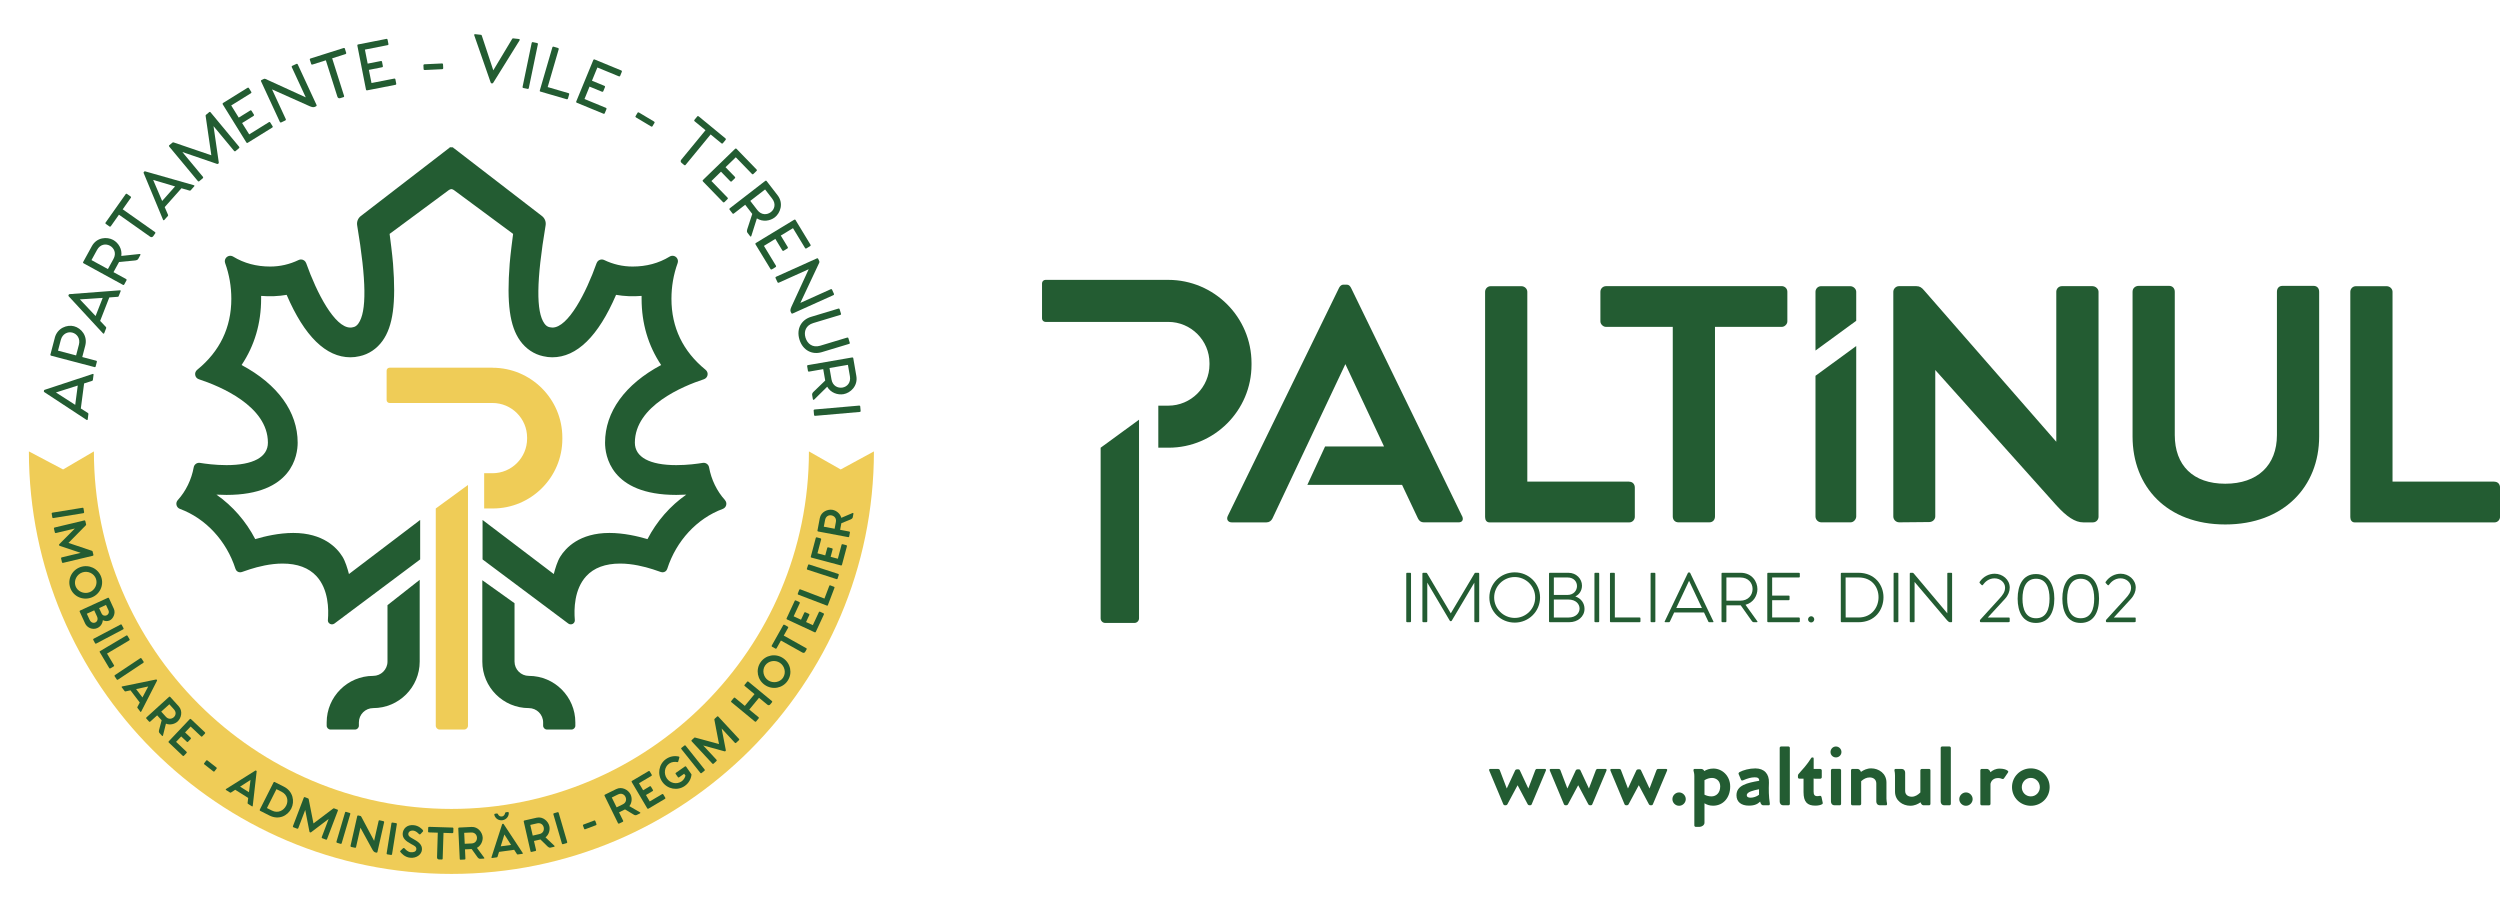 <?xml version="1.0" encoding="UTF-8"?>
<svg xmlns="http://www.w3.org/2000/svg" id="Layer_1" data-name="Layer 1" viewBox="0 0 692.28 250">
  <defs>
    <style>
      .cls-1 {
        fill: #2c5127;
      }

      .cls-2 {
        fill: #235c32;
      }

      .cls-3 {
        fill: #efcc57;
      }

      .cls-4 {
        opacity: 0;
      }
    </style>
  </defs>
  <g class="cls-4">
    <circle class="cls-1" cx="125" cy="125" r="125"></circle>
  </g>
  <g>
    <path class="cls-2" d="M25.91,103.75l-.19,1.46c-.02.14-.09.22-.21.25l-2.22.72-.91,6.93,1.96,1.25c.1.08.16.17.14.3l-.19,1.48c-.02.16-.16.22-.31.14l-11.71-7.7c-.11-.06-.13-.15-.12-.23l.03-.21c.01-.08.05-.14.17-.19l13.29-4.39c.17-.06.29,0,.27.18ZM21.53,106.76l-6.04,1.92,5.34,3.43.7-5.35Z"></path>
    <path class="cls-2" d="M15.17,93.53c.72-2.73,3.43-3.69,5.33-3.19,2.01.53,3.82,2.68,3.1,5.41l-.82,3.12,3.84,1.01c.17.04.24.16.2.32l-.33,1.27c-.04.16-.16.23-.33.18l-12.02-3.16c-.14-.04-.23-.16-.18-.32l1.22-4.64h0ZM20.04,92.1c-1.24-.33-2.74.3-3.2,2.02l-.78,2.98,5.01,1.32.78-2.98c.45-1.72-.56-3.01-1.82-3.34Z"></path>
    <path class="cls-2" d="M33.41,80.63l-.54,1.37c-.05.14-.14.19-.27.19l-2.33.17-2.54,6.5,1.6,1.69c.08.1.11.2.07.32l-.54,1.39c-.06.15-.21.18-.34.06l-9.5-10.28c-.09-.09-.09-.17-.06-.25l.08-.2c.03-.08.08-.12.21-.14l13.94-1.06c.18-.02.28.08.22.24ZM28.44,82.49l-6.32.41,4.35,4.61,1.97-5.02Z"></path>
    <path class="cls-2" d="M38.86,70.64l-.58,1.05c-.17.31-.6.41-.83.43l-4.48.43-1.54,2.81,3.48,1.91c.16.09.19.22.12.36l-.63,1.15c-.08.14-.21.18-.37.09l-10.9-5.97c-.13-.07-.18-.21-.1-.35l2.4-4.38c1.36-2.49,4.21-2.66,5.91-1.73,1.42.78,2.54,2.5,2.25,4.43l5.08-.54c.2-.02.29.12.18.3ZM29.88,74.51l1.54-2.81c.88-1.6.16-3.03-.99-3.66-1.14-.62-2.69-.42-3.56,1.17l-1.54,2.81,4.55,2.49Z"></path>
    <path class="cls-2" d="M35.15,53.69l1.02.72c.12.08.15.24.06.36l-2.25,3.19,8.92,6.29c.15.1.17.24.08.37l-.54.77c-.24.34-.59.36-.89.14l-8.61-6.08-2.25,3.19c-.08.12-.24.17-.37.08l-1.01-.71c-.13-.09-.16-.25-.07-.38l5.56-7.87c.08-.12.23-.16.36-.06Z"></path>
    <path class="cls-2" d="M53.67,51.29c.17.05.24.17.12.3l-.98,1.1c-.1.11-.2.13-.32.09l-2.24-.65-4.64,5.22.92,2.14c.04.12.04.23-.05.32l-.99,1.11c-.11.12-.26.1-.34-.06l-5.37-12.94c-.05-.11-.02-.19.03-.25l.14-.16c.05-.06.12-.09.25-.06l13.46,3.83h0ZM48.48,51.62l-6.07-1.8,2.49,5.83,3.58-4.03Z"></path>
    <path class="cls-2" d="M57.92,31.04c.11-.09.27-.08.38.05l7.92,9.55c.09.11.1.27-.02.38l-.98.82c-.14.11-.28.09-.39-.04l-5.7-6.87,1.45,10.02c.02.15,0,.25-.1.34l-.06.05c-.1.08-.2.08-.35.04l-9.57-3.28,5.7,6.87c.09.11.09.28-.04.39l-.98.82c-.12.1-.28.09-.39-.04l-7.94-9.56c-.09-.11-.09-.26.03-.37l.85-.7c.11-.09.22-.12.36-.07l10.43,3.56-1.58-10.9c-.03-.14.01-.24.14-.34l.83-.69h0Z"></path>
    <path class="cls-2" d="M64.03,29.21l2.08,3.36,3.17-1.97c.14-.09.29-.05.38.09l.64,1.03c.09.15.05.29-.09.38l-3.17,1.97,1.97,3.14,5.45-3.38c.14-.09.29-.05.38.09l.64,1.03c.09.14.05.29-.09.38l-6.79,4.21c-.14.09-.29.05-.38-.09l-6.55-10.56c-.08-.12-.05-.27.08-.36l6.8-4.22c.14-.08.29-.05.37.08l.66,1.06c.09.14.04.28-.1.37l-5.46,3.39Z"></path>
    <path class="cls-2" d="M82.09,17.68c.13-.06.28,0,.34.11l5.24,11.31c.05.12.01.26-.12.32l-.41.19c-.31.14-.73.07-1.36-.19l-10.45-4.67,3.82,8.26c.06.13,0,.28-.13.34l-1.15.55c-.15.07-.3.01-.37-.13l-5.22-11.27c-.06-.13,0-.28.13-.34l.69-.32c.13-.06.25-.04.43.03l11.14,5.09-3.89-8.4c-.05-.12-.01-.26.12-.32l1.19-.55h0Z"></path>
    <path class="cls-2" d="M95.49,13.45l.38,1.19c.04.14-.03.28-.17.33l-3.72,1.18,3.3,10.41c.05.17,0,.29-.16.34l-.9.28c-.4.13-.69-.07-.8-.43l-3.19-10.05-3.72,1.18c-.14.04-.29,0-.34-.16l-.37-1.17c-.05-.15.02-.3.18-.35l9.19-2.91c.14-.04.28.01.33.17Z"></path>
    <path class="cls-2" d="M101.05,13.74l.76,3.88,3.66-.72c.16-.03.29.06.32.22l.23,1.19c.03.17-.06.29-.22.32l-3.66.72.73,3.64,6.3-1.23c.16-.03.29.06.32.22l.23,1.19c.03.16-.06.29-.22.32l-7.84,1.53c-.16.03-.29-.06-.32-.22l-2.39-12.19c-.03-.14.05-.27.2-.3l7.85-1.54c.16-.03.29.06.32.2l.24,1.22c.03.16-.06.28-.22.31l-6.31,1.24Z"></path>
    <path class="cls-2" d="M122.49,19.16l-4.9.23c-.15,0-.28-.08-.29-.25l-.05-1.07c0-.16.1-.26.26-.27l4.9-.23c.15,0,.26.07.27.25l.05,1.07c0,.15-.1.26-.25.27Z"></path>
    <path class="cls-2" d="M143.88,11.17l-7.3,11.75c-.06.11-.18.19-.31.18h-.13c-.13-.03-.23-.14-.27-.26l-4.55-13.08c-.08-.2.1-.31.24-.3l1.63.18c.16.02.21.15.26.32l3.15,9.51,5.16-8.59c.1-.15.16-.28.32-.26l1.63.18c.15.02.29.16.17.36Z"></path>
    <path class="cls-2" d="M148.75,11.92c.14.03.23.16.2.31l-2.52,12.17c-.03.14-.15.25-.29.22l-1.22-.25c-.16-.03-.25-.17-.21-.33l2.52-12.17c.03-.14.15-.23.31-.2l1.22.25Z"></path>
    <path class="cls-2" d="M157.44,25.79c.14.04.22.17.17.34l-.34,1.18c-.04.14-.18.22-.32.18l-7.34-2.14c-.14-.04-.17-.17-.13-.31l3.48-11.94c.04-.14.17-.22.32-.18l1.26.37c.14.04.22.18.18.32l-3.06,10.5,5.78,1.69h0Z"></path>
    <path class="cls-2" d="M165.42,18.69l-1.5,3.66,3.45,1.42c.15.06.21.21.15.36l-.46,1.12c-.07.16-.21.21-.36.15l-3.45-1.42-1.4,3.44,5.93,2.44c.15.06.21.21.15.36l-.46,1.12c-.06.15-.21.21-.36.15l-7.39-3.04c-.15-.06-.21-.21-.15-.36l4.73-11.49c.06-.13.19-.2.34-.14l7.4,3.05c.15.06.21.21.16.34l-.47,1.15c-.06.15-.2.2-.35.14l-5.95-2.45Z"></path>
    <path class="cls-2" d="M180.32,35.03l-4.22-2.52c-.12-.07-.19-.22-.1-.36l.55-.92c.08-.14.23-.16.37-.08l4.22,2.52c.12.07.18.2.09.36l-.55.92c-.07.13-.23.16-.36.09Z"></path>
    <path class="cls-2" d="M200.95,38.71l-.79.96c-.09.11-.25.13-.36.04l-3.02-2.48-6.93,8.43c-.11.14-.25.15-.38.05l-.73-.6c-.33-.27-.31-.61-.08-.9l6.7-8.15-3.02-2.48c-.11-.09-.15-.25-.05-.38l.78-.95c.1-.13.26-.14.39-.04l7.44,6.12c.11.09.14.24.04.36Z"></path>
    <path class="cls-2" d="M203.75,43.55l-2.84,2.75,2.59,2.67c.11.12.11.28,0,.39l-.87.85c-.13.12-.28.11-.39,0l-2.59-2.67-2.65,2.59,4.47,4.6c.11.12.11.28,0,.39l-.87.85c-.12.11-.28.11-.39,0l-5.56-5.73c-.11-.12-.11-.28,0-.39l8.92-8.65c.1-.1.25-.11.37,0l5.57,5.74c.11.12.11.28,0,.38l-.9.87c-.12.11-.27.1-.38-.02l-4.48-4.62Z"></path>
    <path class="cls-2" d="M207.71,65.4l-.73-.95c-.22-.28-.14-.71-.07-.93l1.4-4.28-1.96-2.54-3.14,2.43c-.14.11-.28.09-.38-.04l-.8-1.04c-.1-.13-.08-.26.06-.37l9.83-7.6c.12-.09.26-.08.36.05l3.05,3.95c1.73,2.24.75,4.92-.78,6.11-1.28.99-3.31,1.33-4.96.29l-1.54,4.87c-.06.19-.22.21-.35.05ZM207.76,55.63l1.96,2.54c1.12,1.45,2.71,1.36,3.75.56,1.03-.79,1.46-2.3.35-3.73l-1.96-2.54-4.1,3.17Z"></path>
    <path class="cls-2" d="M219.59,63.18l-3.38,2.05,1.93,3.19c.08.14.05.29-.09.38l-1.04.63c-.15.09-.29.05-.38-.09l-1.93-3.19-3.16,1.94,3.33,5.49c.08.14.05.29-.09.38l-1.04.63c-.14.08-.29.05-.38-.09l-4.15-6.83c-.08-.14-.05-.29.09-.38l10.63-6.45c.12-.08.27-.05.36.09l4.15,6.84c.08.14.05.29-.08.37l-1.07.65c-.14.08-.28.04-.36-.1l-3.34-5.5Z"></path>
    <path class="cls-2" d="M230.94,81.37c.06.13,0,.28-.12.34l-11.37,5.12c-.12.05-.26.01-.32-.12l-.19-.41c-.14-.31-.06-.73.21-1.35l4.79-10.4-8.3,3.74c-.13.06-.28,0-.34-.13l-.54-1.16c-.07-.15,0-.3.14-.36l11.33-5.1c.13-.06.28,0,.34.13l.31.69c.06.13.04.25-.04.43l-5.21,11.09,8.45-3.81c.12-.05.26-.01.32.12l.54,1.2h0Z"></path>
    <path class="cls-2" d="M235.31,94.9c.05.15-.02.28-.19.33l-7.61,2.3c-2.58.76-5.21-.46-6.14-3.52-.92-3.05.61-5.48,3.18-6.26l7.61-2.3c.17-.05.3.03.35.2l.37,1.22c.05.16-.02.28-.19.33l-7.49,2.26c-2.06.62-2.66,2.34-2.15,4.03.52,1.72,1.98,2.87,4.05,2.25l7.49-2.26c.17-.05.29.01.34.17l.38,1.26Z"></path>
    <path class="cls-2" d="M225.42,110.65c-.14.14-.3.08-.33-.12l-.2-1.18c-.06-.35.21-.69.38-.85l3.24-3.12-.55-3.16-3.91.68c-.18.03-.29-.05-.32-.21l-.22-1.29c-.03-.16.05-.27.23-.3l12.24-2.12c.14-.02.27.05.3.21l.85,4.92c.48,2.79-1.64,4.71-3.55,5.04-1.6.28-3.55-.37-4.52-2.06l-3.64,3.59h0ZM229.7,101.91l.55,3.16c.31,1.8,1.76,2.47,3.05,2.25,1.28-.22,2.36-1.35,2.05-3.13l-.55-3.16-5.11.88Z"></path>
    <path class="cls-2" d="M238.33,113.79c.01.15-.09.27-.24.28l-12.37,1.08c-.15.01-.28-.07-.3-.22l-.11-1.24c-.01-.16.09-.28.25-.3l12.37-1.08c.15-.01.27.07.28.24l.11,1.24Z"></path>
  </g>
  <path class="cls-3" d="M224,125h0c0,54.59-44.41,99-99,99S26,179.59,26,125h0s-8.53,5-8.53,5l-9.47-5h0c0,64.51,52.49,117,117,117s117-52.49,117-117h0s-9.2,5-9.2,5l-8.8-5Z"></path>
  <g>
    <path class="cls-2" d="M23.29,141.85c.02.11-.06.23-.17.25l-8.38,1.36c-.11.02-.24-.06-.25-.17l-.18-1.08c-.02-.12.06-.23.19-.25l8.38-1.36c.11-.02.22.05.24.17l.18,1.08Z"></path>
    <path class="cls-2" d="M25.7,153.9l-8.26,1.97c-.11.03-.24-.03-.27-.15l-.26-1.1c-.03-.13.05-.24.17-.27l5.26-1.26-5.76-1.92c-.12-.04-.18-.09-.21-.19l-.02-.06c-.02-.1,0-.17.1-.26l4.28-4.31-5.27,1.26c-.11.03-.24-.04-.27-.16l-.26-1.1c-.03-.12.05-.24.17-.27l8.26-1.97c.11-.03.23.04.26.16l.22.92c.03.11,0,.19-.08.28l-4.8,4.87,6.49,2.18c.11.03.17.1.2.21l.22.91c.03.12-.05.24-.15.26Z"></path>
    <path class="cls-2" d="M19.46,162.8c-.83-2.34.38-4.91,2.78-5.76,2.38-.84,4.94.38,5.78,2.72.83,2.32-.39,4.89-2.77,5.73-2.4.85-4.97-.37-5.79-2.69ZM20.91,162.28c.53,1.49,2.28,2.28,3.82,1.74,1.52-.54,2.37-2.25,1.84-3.75s-2.28-2.3-3.8-1.75c-1.54.54-2.39,2.27-1.86,3.76Z"></path>
    <path class="cls-2" d="M26.97,173.91c-1.38.63-2.88-.13-3.4-1.27l-1.51-3.28c-.05-.11,0-.24.11-.29l7.72-3.54c.1-.05.23,0,.28.1l1.35,2.94c.58,1.26-.2,2.8-1.14,3.23-.64.29-1.32.23-1.9-.07-.1.96-.63,1.78-1.52,2.18ZM26.86,170.69l-.77-1.68-2.05.94.78,1.69c.73,1.59,2.79.67,2.04-.95ZM30.02,168.96l-.67-1.45-1.91.88.67,1.45c.61,1.32,2.52.45,1.91-.88Z"></path>
    <path class="cls-2" d="M34.21,173.97c.05.1.01.24-.08.29l-7.51,3.96c-.1.05-.24.02-.29-.08l-.51-.96c-.06-.11-.01-.24.09-.3l7.51-3.96c.1-.05.23-.02.28.09l.51.96Z"></path>
    <path class="cls-2" d="M31.58,184.24c.06.1.03.23-.08.29l-.95.56c-.1.06-.23.03-.29-.07l-2.66-4.47c-.06-.09,0-.19.09-.24l7.32-4.34c.1-.06.23-.03.29.07l.58.98c.06.1.03.24-.07.3l-6.17,3.66,1.94,3.26h0Z"></path>
    <path class="cls-2" d="M39.77,183.22c.06.09.04.24-.06.3l-7.07,4.7c-.09.06-.24.04-.3-.05l-.6-.91c-.07-.1-.04-.24.06-.31l7.07-4.7c.09-.06.23-.04.29.06l.6.91Z"></path>
    <path class="cls-2" d="M38.85,197.06l-.78-1.03c-.07-.09-.06-.17-.02-.26l.65-1.24-2.57-3.37-1.37.3c-.1.02-.19,0-.25-.09l-.79-1.03c-.08-.11-.04-.23.11-.26l9.38-1.92c.09-.01.15.01.18.05l.08.11c.04.05.04.11,0,.19l-4.36,8.52c-.07.13-.18.17-.28.04ZM39.45,193.12l1.6-3.03-3.36.73,1.75,2.3Z"></path>
    <path class="cls-2" d="M45.13,203.67c-.04.16-.18.19-.29.06l-.69-.76c-.21-.23-.17-.62-.11-.8l.72-2.71-1.24-1.37-1.92,1.74c-.1.09-.22.08-.31,0l-.78-.86c-.07-.08-.07-.21.03-.3l6.28-5.71c.08-.08.22-.08.3.01l2.36,2.6c1.21,1.34.71,3.3-.3,4.22-.8.73-2.11,1.06-3.23.6l-.82,3.29h0ZM44.65,197.06l1.29,1.43c.7.77,1.61.63,2.19.11.55-.5.75-1.38.05-2.15l-1.29-1.43-2.25,2.04Z"></path>
    <path class="cls-2" d="M52.79,201.19l-1.54,1.63,1.57,1.48c.09.08.09.22,0,.31l-.76.8c-.09.1-.21.09-.31,0l-1.57-1.48-1.42,1.5,2.91,2.76c.09.08.09.22,0,.31l-.75.79c-.08.09-.23.09-.31,0l-3.89-3.69c-.09-.08-.09-.22,0-.31l5.84-6.17c.08-.08.21-.09.3-.01l3.9,3.69c.09.08.09.22.01.31l-.77.81c-.08.09-.22.09-.31,0l-2.91-2.75Z"></path>
    <path class="cls-2" d="M59.1,213.63l-2.53-1.98c-.09-.07-.12-.21-.04-.3l.58-.75c.08-.11.22-.12.31-.04l2.53,1.98c.1.07.12.19.03.29l-.58.75c-.08.1-.21.12-.3.05Z"></path>
    <path class="cls-2" d="M70,223.14c-.02.15-.11.22-.24.14l-1.09-.69c-.09-.06-.12-.14-.11-.24l.17-1.39-3.59-2.26-1.18.76c-.08.05-.18.06-.26,0l-1.1-.69c-.11-.07-.12-.21,0-.29l8.1-5.09c.08-.04.14-.04.19-.01l.11.07c.06.04.08.09.07.18l-1.08,9.5h0ZM68.94,219.37l.43-3.4-2.89,1.86,2.45,1.54Z"></path>
    <path class="cls-2" d="M80.69,223.85c-1.07,2.12-3.52,3.26-6.07,1.98l-2.59-1.31c-.11-.05-.15-.19-.1-.3l3.83-7.58c.05-.1.17-.15.28-.1l2.6,1.31c2.55,1.29,2.99,4.12,2.04,5.99ZM79.24,223.11c.68-1.34.38-3.04-1.29-3.88l-1.4-.7-2.63,5.23,1.39.7c1.62.82,3.24.02,3.92-1.35Z"></path>
    <path class="cls-2" d="M93.44,224.17c.11.04.17.17.13.28l-3.02,7.93c-.04.1-.16.18-.27.13l-1.06-.4c-.12-.05-.17-.17-.13-.29l1.92-5.05-4.84,3.67c-.1.08-.18.1-.27.06l-.06-.02c-.09-.04-.14-.1-.16-.23l-1.16-5.97-1.93,5.07c-.04.1-.17.17-.29.13l-1.06-.4c-.11-.04-.17-.17-.13-.29l3.02-7.93c.04-.1.16-.17.28-.12l.88.34c.1.04.16.11.19.23l1.32,6.71,5.46-4.12c.09-.07.18-.09.29-.04l.87.33h0Z"></path>
    <path class="cls-2" d="M96.86,225.11c.11.03.18.16.15.27l-2.4,8.14c-.03.11-.16.19-.26.16l-1.04-.31c-.12-.04-.18-.16-.15-.28l2.4-8.14c.03-.11.14-.18.26-.14l1.04.31Z"></path>
    <path class="cls-2" d="M106.21,227.41c.11.02.19.15.17.25l-1.87,8.29c-.02.11-.13.19-.25.16l-.35-.08c-.29-.07-.55-.34-.84-.87l-3.26-5.96-1.22,5.4c-.02.11-.14.18-.26.16l-1.1-.24c-.12-.03-.19-.15-.17-.27l1.87-8.28c.02-.11.14-.18.25-.16l.63.14c.12.03.18.09.25.23l3.54,6.66,1.25-5.53c.02-.11.13-.19.25-.16l1.12.25h0Z"></path>
    <path class="cls-2" d="M109.72,227.94c.11.02.2.13.18.24l-1.34,8.38c-.02.11-.13.21-.24.19l-1.08-.17c-.12-.02-.2-.13-.18-.25l1.34-8.38c.02-.11.12-.2.24-.18l1.08.17Z"></path>
    <path class="cls-2" d="M111.58,234.92c.15-.14.31-.12.42-.02.33.35.91,1,1.72,1.09.79.08,1.5-.15,1.57-.83.08-.72-.64-1.01-1.36-1.4-1.5-.82-2.56-1.61-2.41-3.06.12-1.13,1.08-2.41,3.06-2.2,1.35.14,2.24,1.02,2.49,1.34.11.13.16.3.03.42l-.62.67c-.12.13-.28.18-.45.04-.32-.31-.84-.88-1.6-.96-.78-.08-1.31.32-1.36.86-.06.59.41.93,1.2,1.35,1.37.76,2.73,1.56,2.57,3.13-.14,1.3-1.53,2.35-3.26,2.17-1.56-.16-2.43-1.27-2.68-1.57-.09-.1-.18-.23-.03-.35l.7-.67Z"></path>
    <path class="cls-2" d="M125.56,229.38l-.04,1.12c0,.11-.11.21-.22.21l-2.49-.08-.23,7.16c0,.13-.09.22-.22.22l-.81-.02c-.35-.01-.54-.26-.53-.59l.21-6.82-2.48-.08c-.11,0-.22-.1-.21-.22l.03-1.1c0-.12.11-.22.23-.22l6.54.2c.11,0,.21.1.2.22Z"></path>
    <path class="cls-2" d="M133.95,237.76l-1.02.05c-.31.01-.58-.26-.69-.42l-1.63-2.28-1.85.09.12,2.58c0,.13-.08.23-.2.23l-1.16.06c-.11,0-.2-.08-.21-.21l-.41-8.48c0-.11.08-.22.2-.22l3.5-.17c1.8-.08,2.99,1.56,3.06,2.92.05,1.08-.53,2.3-1.59,2.87l2.01,2.73c.09.13.03.25-.14.26ZM128.69,233.65l1.92-.09c1.04-.05,1.51-.84,1.47-1.62-.04-.75-.59-1.46-1.62-1.41l-1.92.09.15,3.03Z"></path>
    <path class="cls-2" d="M144.65,236.44l-1.27.17c-.11.02-.18-.03-.24-.11l-.76-1.18-4.19.58-.42,1.34c-.03.09-.1.16-.2.17l-1.29.18c-.13.02-.22-.08-.18-.22l2.94-9.1c.03-.08.08-.12.14-.13l.13-.02c.07,0,.11.02.17.09l5.26,7.98c.08.12.06.24-.1.26ZM136.9,225.67c-.06-.17.02-.32.21-.34l.5-.07c.12-.02.22.07.26.17.21.48.64.73,1.13.67.44-.06.79-.47.87-.94.02-.13.11-.22.21-.23l.53-.07c.16-.02.28.1.28.28,0,.99-.72,1.84-1.76,1.99-1.06.15-1.96-.48-2.24-1.44ZM141.52,233.97l-1.85-2.89-1.02,3.28,2.87-.39Z"></path>
    <path class="cls-2" d="M153.51,234.21c.12.11.08.25-.09.28l-1,.23c-.3.07-.62-.16-.76-.3l-2-1.96-1.8.41.58,2.52c.03.13-.04.24-.15.26l-1.14.26c-.11.03-.21-.04-.24-.17l-1.89-8.28c-.02-.11.04-.23.16-.25l3.42-.78c1.76-.4,3.22,1,3.52,2.33.24,1.06-.11,2.36-1.06,3.11l2.46,2.33h0ZM147.51,231.39l1.88-.43c1.02-.23,1.34-1.1,1.17-1.86-.17-.73-.83-1.33-1.84-1.1l-1.88.43.68,2.96Z"></path>
    <path class="cls-2" d="M154.42,224.9c.11-.03.24.04.27.14l2.38,8.15c.03.11-.03.24-.14.27l-1.05.31c-.12.03-.24-.04-.27-.15l-2.38-8.15c-.03-.11.02-.23.14-.26l1.05-.31Z"></path>
    <path class="cls-2" d="M165.05,228.5l-3.01,1.13c-.1.04-.24,0-.28-.12l-.33-.89c-.05-.12.01-.24.13-.29l3.01-1.13c.11-.04.22,0,.27.12l.33.89c.04.11,0,.24-.12.28Z"></path>
    <path class="cls-2" d="M177.23,224.94c.14.08.13.22-.03.3l-.92.45c-.28.13-.64,0-.8-.12l-2.4-1.44-1.66.82,1.14,2.32c.06.12.02.24-.09.29l-1.05.51c-.1.05-.22,0-.28-.11l-3.74-7.62c-.05-.1-.01-.23.09-.28l3.15-1.55c1.62-.8,3.36.24,3.96,1.46.48.97.43,2.32-.32,3.26l2.93,1.7h0ZM170.75,223.57l1.73-.85c.94-.46,1.05-1.38.71-2.08-.33-.67-1.12-1.1-2.05-.65l-1.73.85,1.34,2.72Z"></path>
    <path class="cls-2" d="M176.95,216.9l1.14,1.93,1.86-1.1c.1-.06.24-.03.3.08l.56.95c.07.12.03.23-.08.29l-1.86,1.1,1.05,1.78,3.45-2.04c.1-.06.24-.03.3.08l.56.94c.06.11.03.24-.08.3l-4.61,2.73c-.1.06-.24.03-.3-.08l-4.32-7.32c-.06-.1-.03-.23.07-.29l4.62-2.73c.1-.06.24-.03.3.07l.57.96c.06.11.02.23-.08.29l-3.45,2.04Z"></path>
    <path class="cls-2" d="M191.45,214.38s.05.11.03.18c-.15,1.21-.78,2.32-1.86,3.08-1.98,1.39-4.77.93-6.23-1.15-1.46-2.08-.96-4.9,1.02-6.29,1.09-.76,2.36-.98,3.56-.7.14.03.19.12.16.25l-.32,1.14c-.04.14-.13.18-.26.15-.68-.14-1.54-.09-2.26.41-1.32.93-1.54,2.82-.62,4.13.94,1.33,2.75,1.71,4.07.79.59-.41.92-1.01,1.08-1.59l-.37-.52-1.42,1c-.12.08-.22.07-.3-.05l-.62-.88c-.08-.12-.09-.22.03-.31l2.54-1.78c.12-.08.23-.06.31.06l1.45,2.07Z"></path>
    <path class="cls-2" d="M189.54,206.43c.09-.07.23-.06.3.03l5.29,6.64c.07.09.06.24-.02.3l-.85.68c-.09.08-.23.06-.31-.04l-5.29-6.64c-.07-.09-.06-.22.03-.29l.85-.68Z"></path>
    <path class="cls-2" d="M198.57,198.41c.09-.08.23-.08.31,0l5.77,6.22c.08.08.09.22,0,.31l-.83.77c-.1.09-.23.08-.31-.01l-3.68-3.97,1.15,5.96c.03.13,0,.21-.06.27l-.05.04c-.07.07-.15.08-.28.04l-5.86-1.61,3.69,3.97c.08.08.08.23,0,.31l-.83.77c-.09.08-.23.08-.31-.01l-5.77-6.22c-.08-.08-.08-.21.02-.3l.69-.64c.08-.08.17-.1.28-.07l6.6,1.79-1.28-6.72c-.03-.11,0-.2.09-.28l.69-.64h0Z"></path>
    <path class="cls-2" d="M207.21,188.74l6.55,5.4c.1.09.12.21.05.29l-.53.64c-.22.27-.54.27-.79.06l-2.31-1.9-2.69,3.26,2.57,2.12c.09.07.12.21.04.3l-.73.88c-.08.09-.22.11-.31.03l-6.55-5.4c-.09-.07-.11-.2-.03-.29l.73-.88c.08-.09.22-.11.3-.04l2.74,2.26,2.69-3.26-2.74-2.26c-.09-.07-.11-.2-.02-.3l.73-.88c.08-.09.22-.11.3-.03Z"></path>
    <path class="cls-2" d="M218.11,188.52c-1.39,2.06-4.19,2.6-6.29,1.17-2.09-1.41-2.63-4.21-1.23-6.27,1.38-2.04,4.17-2.58,6.26-1.17,2.11,1.43,2.64,4.22,1.26,6.26ZM216.84,187.65c.89-1.31.49-3.19-.86-4.1-1.34-.91-3.22-.57-4.11.74-.89,1.31-.5,3.19.84,4.1,1.35.91,3.25.58,4.14-.73Z"></path>
    <path class="cls-2" d="M217.2,173l.97.54c.1.05.14.19.08.29l-1.22,2.17,6.25,3.5c.12.07.15.19.09.29l-.4.71c-.17.31-.48.36-.77.2l-5.95-3.33-1.21,2.16c-.05.1-.19.15-.29.09l-.96-.54c-.11-.06-.15-.2-.09-.3l3.2-5.7c.05-.1.18-.14.29-.08Z"></path>
    <path class="cls-2" d="M219.78,170.67l2.03.94.91-1.96c.05-.11.18-.16.3-.11l1,.46c.12.06.16.17.1.29l-.91,1.96,1.87.87,1.69-3.63c.05-.11.18-.16.29-.11l.99.46c.11.05.16.18.11.29l-2.26,4.86c-.05.11-.18.16-.29.11l-7.7-3.58c-.1-.05-.15-.17-.1-.28l2.26-4.87c.05-.11.18-.16.29-.11l1.01.47c.11.05.15.18.1.29l-1.69,3.63Z"></path>
    <path class="cls-2" d="M229.93,162.1l1.03.39c.1.04.17.16.12.27l-1.85,4.86c-.04.1-.14.12-.25.08l-7.95-3.04c-.1-.04-.17-.16-.12-.27l.41-1.07c.04-.11.17-.17.28-.13l6.7,2.56,1.35-3.55c.04-.11.16-.16.28-.12Z"></path>
    <path class="cls-2" d="M223.77,156.44c.03-.11.16-.18.27-.14l8.08,2.62c.11.03.18.16.15.27l-.34,1.04c-.04.12-.16.18-.28.14l-8.08-2.62c-.11-.03-.17-.15-.14-.26l.34-1.04Z"></path>
    <path class="cls-2" d="M226.35,153.21l2.17.58.56-2.08c.03-.12.15-.19.27-.15l1.07.28c.13.04.18.14.15.27l-.56,2.08,2,.53,1.03-3.87c.03-.12.15-.19.27-.16l1.06.28c.12.03.19.15.16.27l-1.38,5.18c-.03.12-.15.19-.27.16l-8.21-2.18c-.11-.03-.18-.14-.15-.26l1.38-5.19c.03-.12.15-.19.26-.16l1.08.29c.12.03.18.15.15.27l-1.03,3.87Z"></path>
    <path class="cls-2" d="M236.33,142.24l-.19,1.01c-.06.3-.39.51-.57.58l-2.59,1.06-.34,1.82,2.54.48c.13.02.2.13.18.25l-.22,1.15c-.02.11-.12.18-.26.15l-8.35-1.57c-.11-.02-.19-.12-.17-.24l.65-3.45c.33-1.77,2.21-2.55,3.54-2.3,1.06.2,2.12,1.05,2.42,2.21l3.12-1.33c.15-.06.26.03.22.2ZM231.12,146.41l.35-1.89c.19-1.03-.47-1.67-1.24-1.81-.73-.14-1.55.23-1.75,1.25l-.36,1.89,2.98.56Z"></path>
  </g>
  <path class="cls-2" d="M107.3,183.2c0,2.19-1.79,3.96-3.97,3.96-7.1,0-12.87,5.78-12.87,12.88v.91c0,.59.48,1.07,1.07,1.07h6.78c.59,0,1.07-.48,1.07-1.07v-.91c0-2.19,1.79-3.96,3.97-3.96,7.1,0,12.87-5.78,12.87-12.88v-22.64l-8.92,7.01v15.64Z"></path>
  <path class="cls-2" d="M146.45,187.16c-2.19,0-3.97-1.78-3.97-3.96v-16.16s-8.92-6.37-8.92-6.37v22.53c0,7.1,5.77,12.88,12.87,12.88,2.19,0,3.97,1.78,3.97,3.96v.91c0,.59.48,1.07,1.07,1.07h6.78c.59,0,1.07-.48,1.07-1.07v-.91c0-7.1-5.77-12.88-12.87-12.88Z"></path>
  <path class="cls-3" d="M136.38,101.82h-28.51c-.44,0-.81.36-.81.81v8.15c0,.44.36.81.81.81h28.51c5.28,0,9.58,4.3,9.58,9.58v.29c0,5.28-4.3,9.58-9.58,9.58h-2.31v9.76h2.4c10.62,0,19.25-8.64,19.25-19.25v-.38c0-10.67-8.68-19.34-19.34-19.34Z"></path>
  <path class="cls-2" d="M200.75,138.47c-2.23-2.46-3.79-5.67-4.4-9.06-.13-.72-.76-1.25-1.49-1.25-.08,0-.16,0-.26.02-1.4.23-4.2.62-7.31.62-7.41,0-11.49-2.21-11.49-6.22,0-10.18,13.35-15.67,19.11-17.56.53-.18.91-.61,1.02-1.16.1-.55-.1-1.09-.55-1.46-6.27-5.1-9.45-11.71-9.45-19.65,0-3.41.57-6.73,1.71-9.89.17-.47.1-.97-.18-1.38-.45-.64-1.31-.87-2.06-.41-2.98,1.82-6.42,2.74-10.22,2.74-2.74,0-5.4-.61-7.89-1.81-.21-.1-.43-.15-.66-.15-.64,0-1.21.41-1.43,1.02-2.92,8.23-7.88,17.84-12.24,17.84-.21,0-.41-.03-.63-.08l-.11-.02c-.58-.1-1.05-.43-1.47-1.02-2.34-3.26-2.23-11.9.33-27.18.17-.99-.22-1.98-1.01-2.59l-24.28-18.7c-.09-.07-.19-.13-.29-.18v-.15c-.17-.02-.34-.02-.51,0-.17-.02-.34-.03-.51,0v.15c-.1.05-.2.11-.29.18l-24.28,18.7c-.79.61-1.18,1.6-1.01,2.59,2.56,15.28,2.67,23.92.33,27.18-.42.59-.89.92-1.47,1.02l-.11.02c-.22.06-.42.08-.63.08-4.36,0-9.32-9.61-12.24-17.84-.22-.61-.79-1.02-1.43-1.02-.23,0-.45.05-.66.15-2.5,1.2-5.15,1.81-7.89,1.81-3.8,0-7.23-.92-10.22-2.74-.75-.46-1.61-.22-2.06.41-.28.4-.35.91-.18,1.38,1.14,3.16,1.71,6.48,1.71,9.89,0,7.94-3.18,14.55-9.45,19.65-.45.37-.65.91-.55,1.46.1.55.48.99,1.02,1.16,5.76,1.9,19.11,7.39,19.11,17.56,0,4.01-4.08,6.22-11.49,6.22-3.1,0-5.91-.39-7.31-.62-.09-.02-.18-.02-.26-.02-.73,0-1.36.52-1.49,1.25-.61,3.39-2.17,6.6-4.4,9.06-.35.38-.48.9-.36,1.39.12.49.47.89.95,1.06,7.14,2.64,12.89,8.85,15.38,16.61.18.57.7.95,1.29.95.15,0,.29-.02.44-.07l2.27-.77c2.25-.72,5.64-1.58,9.03-1.58,4.11,0,7.27,1.18,9.4,3.49,3.34,3.64,3.41,9.17,3.16,12.14-.03.32.07.62.29.85.38.41,1.04.48,1.49.15l23.77-17.78v-10.93l-19.72,14.98c-.4-1.53-1-3.53-1.79-4.8-1.52-2.46-5.32-6.58-13.63-6.58-3.95,0-7.87.92-10.53,1.71-2.58-4.97-6.3-9.22-10.75-12.32.94.05,1.87.08,2.77.08,18.31,0,19.73-11.06,19.73-14.46,0-8.53-5.51-16.16-15.53-21.51,3.59-5.37,5.41-11.54,5.41-18.33,0-.27,0-.54,0-.81,2.4.2,4.85.1,7.07-.29,4.93,11.47,10.88,17.29,17.66,17.29.85,0,1.67-.1,2.52-.3,2.52-.53,4.79-2.04,6.38-4.27,2.88-4.02,3.75-10.4,2.9-21.34-.19-2.47-.82-7.31-.95-8.26l16.39-12.13c.21-.16.46-.24.71-.28.26.03.5.12.71.28l16.39,12.13c-.13.96-.76,5.8-.95,8.26-.85,10.94.02,17.32,2.9,21.34,1.59,2.22,3.86,3.74,6.38,4.27.85.2,1.67.3,2.52.3,6.79,0,12.73-5.82,17.66-17.29,2.22.39,4.67.49,7.07.29,0,.27,0,.54,0,.81,0,6.79,1.82,12.96,5.41,18.33-10.02,5.35-15.53,12.98-15.53,21.51,0,3.39,1.42,14.46,19.73,14.46.9,0,1.83-.03,2.77-.08-4.46,3.1-8.17,7.35-10.75,12.32-2.66-.79-6.58-1.71-10.53-1.71-8.3,0-12.1,4.12-13.63,6.58-.79,1.27-1.39,3.27-1.79,4.8l-19.72-14.98v10.93l23.77,17.78c.45.33,1.12.26,1.49-.15.21-.23.31-.53.29-.85-.25-2.97-.18-8.5,3.16-12.14,2.13-2.32,5.29-3.49,9.4-3.49,3.39,0,6.78.86,9.03,1.58l2.27.77c.14.05.29.07.44.07.59,0,1.11-.38,1.29-.95,2.49-7.77,8.24-13.97,15.38-16.61.47-.17.83-.57.95-1.06.12-.49-.01-1-.36-1.39Z"></path>
  <path class="cls-3" d="M121.74,202.02h6.78c.59,0,1.07-.48,1.07-1.07v-66.66l-8.92,6.51v60.15c0,.59.48,1.07,1.07,1.07Z"></path>
  <g>
    <g>
      <path class="cls-2" d="M390.51,158.61c.14,0,.22.07.22.22v13.24c0,.14-.09.22-.21.22h-.89c-.15,0-.22-.09-.22-.22v-13.24c0-.15.07-.22.22-.22h.87Z"></path>
      <path class="cls-2" d="M409.4,158.61c.12,0,.21.1.21.24v13.2c0,.15-.09.24-.22.24h-.89c-.17,0-.24-.08-.24-.24v-10.71l-6.23,10.5c-.07.12-.14.17-.26.17h-.07c-.1,0-.19-.05-.26-.17l-6.21-10.5v10.71c0,.15-.09.24-.22.24h-.89c-.15,0-.24-.08-.24-.24v-13.22c0-.12.07-.22.21-.22h.82c.12,0,.19.05.26.15l6.57,11.08,6.59-11.08c.05-.1.12-.15.27-.15h.8Z"></path>
      <path class="cls-2" d="M419.45,172.41c-3.88,0-7.03-3.06-7.03-6.96s3.15-6.96,7.03-6.96,7.01,3.08,7.01,6.96-3.15,6.96-7.01,6.96ZM419.45,171.11c3.11,0,5.66-2.53,5.66-5.66s-2.55-5.66-5.66-5.66-5.7,2.53-5.7,5.66,2.58,5.66,5.7,5.66Z"></path>
      <path class="cls-2" d="M438.77,168.6c0,2.19-1.92,3.69-4.17,3.69h-5.44c-.15,0-.22-.09-.22-.22v-13.24c0-.15.07-.22.22-.22h5.15c2.22,0,3.76,1.71,3.76,3.54,0,1.44-.79,2.51-1.85,3.01,1.61.53,2.55,1.88,2.55,3.44ZM434.08,159.91h-3.8v4.84h3.73c3.51,0,3.61-4.84.07-4.84ZM434.3,166.02h-4.02v4.98h4.05c4.09,0,4.11-4.98-.03-4.98Z"></path>
      <path class="cls-2" d="M442.62,158.61c.14,0,.22.07.22.22v13.24c0,.14-.09.22-.21.22h-.89c-.15,0-.22-.09-.22-.22v-13.24c0-.15.07-.22.22-.22h.87Z"></path>
      <path class="cls-2" d="M454.26,171.23v.84c0,.15-.07.22-.21.22h-8.02c-.15,0-.21-.1-.21-.22v-13.24c0-.15.07-.22.22-.22h.91c.14,0,.22.07.22.22v12.16h6.88c.14,0,.21.09.21.24Z"></path>
      <path class="cls-2" d="M458.17,158.61c.14,0,.22.07.22.22v13.24c0,.14-.09.22-.21.22h-.89c-.15,0-.22-.09-.22-.22v-13.24c0-.15.07-.22.22-.22h.87Z"></path>
      <path class="cls-2" d="M474.46,172.07c.07.14.03.22-.12.22h-1.04c-.12,0-.19-.05-.24-.15l-1.2-2.55h-8.26l-1.2,2.55c-.05.1-.12.15-.22.15h-1.08c-.12,0-.19-.09-.12-.22l6.41-13.39c.07-.12.12-.15.2-.15h.24c.09,0,.15.03.21.15l6.41,13.39h0ZM471.28,168.36l-3.56-7.53-3.54,7.53h7.1Z"></path>
      <path class="cls-2" d="M486.51,172.29h-.89c-.27,0-.46-.22-.56-.38l-3.03-4.29h-3.97v4.43c0,.15-.07.24-.24.24h-.89c-.15,0-.22-.09-.22-.24v-13.22c0-.15.07-.22.22-.22h5.05c3.2,0,4.67,2.48,4.67,4.52,0,1.74-1.06,3.76-3.3,4.34l3.28,4.58c.09.14.03.24-.12.24ZM478.06,166.34h3.81c2.33,0,3.44-1.63,3.44-3.25s-1.13-3.18-3.44-3.18h-3.81v6.43Z"></path>
      <path class="cls-2" d="M490.73,159.91v5.01h4.58c.15,0,.24.07.24.24v.82c0,.15-.09.22-.24.22h-4.58v4.79h7.42c.15,0,.24.09.24.24v.82c0,.17-.07.24-.24.24h-8.55c-.15,0-.22-.09-.22-.22v-13.24c0-.15.09-.22.22-.22h8.55c.15,0,.24.09.24.22v.86c0,.14-.07.22-.24.22h-7.42Z"></path>
      <path class="cls-2" d="M500.67,171.51c0-.46.41-.87.87-.87s.85.41.85.87-.39.86-.85.86-.87-.38-.87-.86Z"></path>
      <path class="cls-2" d="M514.58,158.61c4.67,0,6.98,3.45,6.98,6.76,0,3.49-2.33,6.93-6.93,6.93h-4.67c-.15,0-.22-.09-.22-.22v-13.24c0-.15.07-.22.22-.22h4.62ZM520.19,165.37c0-2.81-1.88-5.46-5.49-5.46h-3.63l.02,11.08h3.61c3.57,0,5.51-2.81,5.49-5.63Z"></path>
      <path class="cls-2" d="M525.46,158.61c.14,0,.22.07.22.22v13.24c0,.14-.09.22-.21.22h-.89c-.15,0-.22-.09-.22-.22v-13.24c0-.15.07-.22.22-.22h.87Z"></path>
      <path class="cls-2" d="M540.35,158.61c.12,0,.21.07.21.19v13.31c0,.12-.09.19-.21.19h-.36c-.26,0-.5-.17-.82-.53l-9-10.62v10.93c0,.14-.09.22-.22.22h-.89c-.15,0-.22-.09-.22-.22v-13.26c0-.12.07-.21.21-.21h.56c.12,0,.21.05.33.19l9.29,11.03v-11.03c0-.12.07-.19.19-.19h.94Z"></path>
      <path class="cls-2" d="M556.51,171.2v.89c0,.12-.22.2-.34.2h-7.68c-.12,0-.21-.08-.22-.2v-.39l5.37-5.9c.94-1.01,1.59-1.9,1.59-3.08,0-1.42-1.33-2.57-2.91-2.57s-2.6.94-3.27,1.85c-.07.1-.22.1-.31,0l-.53-.55c-.09-.09-.09-.21-.02-.32,1.03-1.51,2.6-2.26,4.17-2.26,2.15,0,4.17,1.61,4.16,3.85,0,.99-.39,2.09-1.32,3.11l-4.76,5.17h5.87c.12,0,.19.07.19.21Z"></path>
      <path class="cls-2" d="M558.71,165.78c0-3.71,1.45-6.82,5.06-6.82s5.1,3.11,5.1,6.82-1.47,6.72-5.1,6.72-5.06-3.06-5.06-6.72ZM567.54,165.78c0-2.94-.91-5.52-3.73-5.52s-3.76,2.58-3.76,5.52.91,5.42,3.76,5.42,3.73-2.53,3.73-5.42Z"></path>
      <path class="cls-2" d="M571.09,165.78c0-3.71,1.45-6.82,5.06-6.82s5.1,3.11,5.1,6.82-1.47,6.72-5.1,6.72-5.06-3.06-5.06-6.72ZM579.91,165.78c0-2.94-.91-5.52-3.73-5.52s-3.76,2.58-3.76,5.52.91,5.42,3.76,5.42,3.73-2.53,3.73-5.42Z"></path>
      <path class="cls-2" d="M591.4,171.2v.89c0,.12-.22.2-.34.2h-7.68c-.12,0-.21-.08-.22-.2v-.39l5.37-5.9c.94-1.01,1.59-1.9,1.59-3.08,0-1.42-1.33-2.57-2.91-2.57s-2.6.94-3.27,1.85c-.07.1-.22.1-.31,0l-.53-.55c-.09-.09-.09-.21-.02-.32,1.03-1.51,2.6-2.26,4.17-2.26,2.15,0,4.17,1.61,4.16,3.85,0,.99-.39,2.09-1.32,3.11l-4.75,5.17h5.87c.12,0,.19.07.19.21Z"></path>
    </g>
    <polygon class="cls-2" points="361.74 123.64 361.75 123.64 363.65 119.6 361.74 123.64"></polygon>
    <path class="cls-2" d="M404.83,142.85l-30.74-63.2c-.33-.57-.65-.82-1.14-.82h-.98c-.41,0-.82.25-1.14.82l-30.83,63.2c-.49.98.08,1.8,1.06,1.8h9.65c.74,0,1.31-.41,1.64-1.06l20.2-42.76,10.71,22.81h-16.33l-4.91,10.63h26.23l4.41,9.32c.33.65.82,1.06,1.64,1.06h9.57c1.15,0,1.47-.82.98-1.8h0Z"></path>
    <path class="cls-2" d="M451.14,133.37h0s-28.21,0-28.21,0v-52.57c0-.82-.74-1.55-1.64-1.55h-8.5c-.9,0-1.55.74-1.55,1.55v62.39c0,.82.41,1.47,1.23,1.47h38.68c.9,0,1.55-.74,1.55-1.55v-8.09c0-.98-.65-1.63-1.55-1.63Z"></path>
    <path class="cls-2" d="M493.37,79.24h0s-.08,0-.08,0h-48.57c-.82,0-1.55.66-1.55,1.55v8.17h0c0,.11.01.21.03.31.02.07.04.14.07.21,0,.02.02.05.03.08.02.05.06.1.09.15.03.04.05.09.08.13.01.02.03.03.04.05.29.37.74.63,1.22.63h18.48v52.49c0,.98.65,1.63,1.55,1.63h8.59c.9,0,1.55-.65,1.55-1.63v-52.49h18.48c.48,0,.93-.26,1.22-.63.01-.02.03-.03.04-.05.03-.04.05-.08.08-.13.03-.05.06-.1.09-.15.01-.02.02-.05.03-.08.03-.07.05-.14.07-.21.02-.1.03-.2.03-.31h0v-8.18c0-.9-.74-1.55-1.55-1.55Z"></path>
    <path class="cls-2" d="M579.46,79.24h-8.5c-.9,0-1.55.74-1.55,1.55v41.54l-36.55-41.86c-.74-.9-1.31-1.23-2.21-1.23h-4.82c-.82,0-1.55.74-1.55,1.55v62.22c0,.9.74,1.63,1.64,1.63l8.34-.08c.9,0,1.64-.74,1.64-1.55v-40.55l33.44,37.37c2.94,3.27,5.31,4.82,7.52,4.82h2.7c.9,0,1.55-.74,1.55-1.55v-62.3c0-.82-.82-1.55-1.64-1.55Z"></path>
    <path class="cls-2" d="M640.65,79.16h-8.59c-.9,0-1.55.57-1.55,1.64v39.66c0,8.42-5.4,13.49-14.31,13.49s-13.98-5.07-13.98-13.49v-39.66c0-.98-.65-1.64-1.55-1.64h-8.42c-.98,0-1.72.65-1.72,1.64v40.06c0,13.9,9.48,24.37,25.67,24.37s26-10.47,26-24.37v-40.06c0-1.06-.65-1.64-1.55-1.64Z"></path>
    <path class="cls-2" d="M690.73,133.37h0s-28.21,0-28.21,0v-52.57c0-.82-.74-1.55-1.64-1.55h-8.5c-.9,0-1.55.74-1.55,1.55v62.39c0,.82.41,1.47,1.23,1.47h38.68c.9,0,1.55-.74,1.55-1.55v-8.09c0-.98-.65-1.63-1.55-1.63Z"></path>
    <path class="cls-2" d="M346.56,101.02v-.46c0-12.72-10.34-23.06-23.06-23.06h-33.99c-.53,0-.96.43-.96.96v9.72c0,.53.43.96.96.96h33.99c6.3,0,11.42,5.12,11.42,11.42v.35c0,6.3-5.12,11.42-11.42,11.42h-2.75v11.64h2.86c12.65,0,22.95-10.3,22.95-22.95Z"></path>
    <path class="cls-2" d="M304.78,171.23c0,.7.57,1.27,1.27,1.27h8.09c.7,0,1.27-.57,1.27-1.27v-55.01l-10.63,7.76v47.25Z"></path>
    <g>
      <path class="cls-2" d="M514.01,88.83v-8.03c0-.82-.82-1.55-1.64-1.55h-8.09c-.9,0-1.55.74-1.55,1.55v16.27l11.28-8.24Z"></path>
      <path class="cls-2" d="M502.73,104.06v38.95c0,.9.74,1.63,1.64,1.63h8.09c.82,0,1.55-.82,1.55-1.63v-47.19l-11.28,8.24Z"></path>
    </g>
    <polygon class="cls-2" points="363.66 119.58 363.65 119.6 363.66 119.58 363.66 119.58"></polygon>
  </g>
  <g>
    <path class="cls-2" d="M427.76,212.92c.29,0,.43.18.31.47l-3.93,9.34c-.04.14-.2.26-.37.26h-.29c-.18,0-.35-.12-.43-.26l-2.81-5.29-2.83,5.29c-.08.14-.24.26-.43.26h-.29c-.18,0-.33-.12-.39-.26l-3.91-9.34c-.12-.28.02-.47.31-.47h2.12c.2,0,.39.12.47.29l1.95,5.13,2.34-5.04c.08-.16.24-.26.47-.26h.35c.24,0,.39.1.45.26l2.36,5.04,1.95-5.13c.08-.16.24-.29.45-.29h2.14,0Z"></path>
    <path class="cls-2" d="M444.54,212.92c.29,0,.43.18.31.47l-3.93,9.34c-.04.14-.2.26-.37.26h-.29c-.18,0-.35-.12-.43-.26l-2.81-5.29-2.83,5.29c-.08.14-.24.26-.43.26h-.29c-.18,0-.33-.12-.39-.26l-3.91-9.34c-.12-.28.02-.47.31-.47h2.12c.2,0,.39.12.47.29l1.95,5.13,2.34-5.04c.08-.16.24-.26.47-.26h.35c.24,0,.39.1.45.26l2.36,5.04,1.95-5.13c.08-.16.24-.29.45-.29h2.14,0Z"></path>
    <path class="cls-2" d="M461.32,212.92c.29,0,.43.18.31.47l-3.93,9.34c-.04.14-.2.26-.37.26h-.29c-.18,0-.35-.12-.43-.26l-2.81-5.29-2.83,5.29c-.08.14-.24.26-.43.26h-.29c-.18,0-.33-.12-.39-.26l-3.91-9.34c-.12-.28.02-.47.31-.47h2.12c.2,0,.39.12.47.29l1.95,5.13,2.34-5.04c.08-.16.24-.26.47-.26h.35c.24,0,.39.1.45.26l2.36,5.04,1.95-5.13c.08-.16.24-.29.45-.29h2.14,0Z"></path>
    <path class="cls-2" d="M463.11,221.28c0-1,.85-1.85,1.85-1.85s1.85.85,1.85,1.85-.83,1.85-1.85,1.85-1.85-.83-1.85-1.85Z"></path>
    <path class="cls-2" d="M474.47,212.82c2.36,0,4.64,1.95,4.64,4.98s-1.89,5.31-4.74,5.31c-.98,0-1.75-.28-2.38-.67v5.39c0,.71-.83,1.14-1.36,1.14h-1.06c-.2,0-.39-.18-.39-.39v-13.69c0-.73-.14-1.08-.22-1.46-.06-.26.04-.51.26-.51h1.77c.45,0,.79.22.94.59.65-.39,1.46-.69,2.54-.69h0ZM476.35,217.8c0-1.75-1.28-2.38-2.28-2.38-.75,0-1.44.24-2.08.63v4.01c.53.26,1.16.47,1.93.47,1.34,0,2.42-.98,2.42-2.73Z"></path>
    <path class="cls-2" d="M490.08,222.48c.04.24-.04.51-.26.51h-1.53c-.51,0-.75-.41-.89-1.02-.63.61-1.4,1.12-3.13,1.12-2.09,0-3.42-1.02-3.42-2.87,0-2.79,2.99-3.44,6.29-4.01.02-.79-.47-.96-1.26-.96-.98,0-1.99.3-3.21.83-.31.12-.47.04-.57-.18l-.65-1.55c-.1-.2.06-.43.26-.55,1-.55,2.73-1.02,4.37-1.02,2.48,0,3.86,1.55,3.76,3.97-.08,1.93-.06,3.72.24,5.71h0ZM484.77,220.89c.73,0,1.71-.31,2.32-.81-.02-.39-.02-1.08,0-1.53-1.44.3-3.38.71-3.38,1.63,0,.53.43.71,1.06.71Z"></path>
    <path class="cls-2" d="M495.24,206.71c.2,0,.39.18.39.39v15.48c0,.24-.16.41-.39.41h-1.42c-.63,0-1-.45-1-1.04v-14.85c0-.2.16-.39.39-.39h2.03Z"></path>
    <path class="cls-2" d="M504.54,222.7c-.33.24-1.12.39-1.85.39-2.24,0-3.27-1.02-3.27-3.74v-3.72h-1.16c-.2,0-.39-.16-.39-.39v-.41c0-.2.04-.35.16-.49,1.14-1.28,2.38-2.62,3.46-4.35.1-.16.18-.24.28-.24h.2c.18,0,.26.1.26.31v2.87h1.81c.22,0,.43.18.43.41v1.89c0,.22-.2.41-.43.41h-1.44c-.16,0-.3-.02-.39-.06v3.58c0,.83.2,1.3,1,1.3.26,0,.51-.04.71-.08.26-.06.43.1.49.37l.33,1.57c.04.16-.06.29-.2.41Z"></path>
    <path class="cls-2" d="M506.89,208.24c0-.83.67-1.53,1.5-1.53s1.53.69,1.53,1.53-.69,1.5-1.53,1.5-1.5-.67-1.5-1.5ZM507.4,212.92c-.22,0-.39.18-.39.39v8.64c0,.59.37,1.04,1,1.04h1.44c.2,0,.37-.16.37-.41v-9.28c0-.2-.18-.39-.39-.39h-2.03Z"></path>
    <path class="cls-2" d="M522.54,222.48c.04.26-.04.51-.24.51h-1.71c-.65,0-1.02-.45-1.02-1.02v-5.02c0-1.14-.88-1.67-1.83-1.67-.89,0-1.67.41-2.36,1.04v6.29c0,.2-.18.39-.39.39h-2.05c-.2,0-.37-.18-.37-.39v-9.3c0-.2.16-.39.37-.39h1.4c.51,0,.85.43.98.83.73-.51,1.67-.98,2.83-.98,2.09,0,4.23,1.4,4.23,3.91v4.47c.02.57.08.96.16,1.32h0Z"></path>
    <path class="cls-2" d="M534.19,212.92c.22,0,.37.18.37.39v9.29c0,.2-.14.39-.37.39h-1.59c-.35,0-.67-.43-.79-.83-.71.51-1.65.96-2.83.96-2.07,0-4.23-1.38-4.23-3.91v-4.45c0-.57-.06-.94-.14-1.32-.06-.26.04-.51.24-.51h1.71c.63,0,1,.45,1,1.02v5.06c0,1.14.89,1.61,1.85,1.61.87,0,1.67-.49,2.36-1.18v-6.12c0-.2.16-.39.39-.39h2.03Z"></path>
    <path class="cls-2" d="M539.82,206.71c.2,0,.39.18.39.39v15.48c0,.24-.16.41-.39.41h-1.42c-.63,0-1-.45-1-1.04v-14.85c0-.2.16-.39.39-.39h2.03Z"></path>
    <path class="cls-2" d="M542.55,221.28c0-1,.85-1.85,1.85-1.85s1.85.85,1.85,1.85-.83,1.85-1.85,1.85-1.85-.83-1.85-1.85Z"></path>
    <path class="cls-2" d="M555.85,213.35c.26.18.37.33.16.61l-1.06,1.55c-.12.18-.28.24-.53.18-.29-.1-.57-.24-1.18-.24s-1.75.26-2.05,1.59v5.57c0,.2-.16.39-.39.39h-2.05c-.2,0-.37-.18-.37-.39v-9.3c0-.2.16-.39.37-.39h1.4c.55,0,.92.49,1.02.92.61-.53,1.4-1,2.56-1,1.04,0,1.77.26,2.12.51h0Z"></path>
    <path class="cls-2" d="M562.36,223.13c-2.85,0-5.21-2.24-5.21-5.17s2.36-5.19,5.21-5.19,5.21,2.22,5.21,5.19-2.36,5.17-5.21,5.17ZM562.36,220.53c1.44,0,2.5-1.18,2.5-2.54s-1.06-2.58-2.5-2.58-2.5,1.18-2.5,2.58,1.06,2.54,2.5,2.54Z"></path>
  </g>
</svg>
